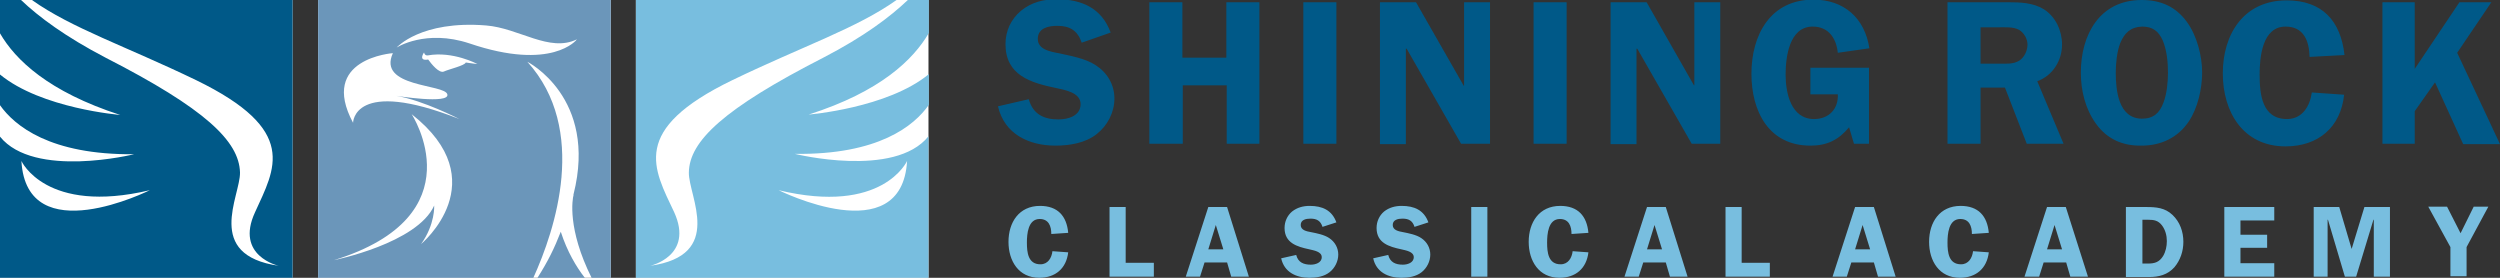 <svg viewBox="0 0 297 33" fill="none" height="33" width="297" xmlns="http://www.w3.org/2000/svg">
  <rect x="0" y="0" width="297" height="33" fill="#333333" stroke="none"/>
  <g clip-path="url(#clip0)">
    <path d="M124.895 27.797c0-.934-.312-1.78-1.383-1.78-1.383 0-1.517 1.78-1.517 2.802 0 1.157.134 2.58 1.606 2.58.893 0 1.339-.756 1.428-1.557l1.874.134c-.223 1.912-1.517 3.024-3.436 3.024-2.454 0-3.659-2.001-3.659-4.27 0-2.312 1.25-4.27 3.749-4.27 2.097 0 3.168 1.202 3.346 3.203l-2.008.134zM137.077 31.221v1.646h-5.265v-8.273h1.918v6.627h3.347zM148.366 32.867h-2.097l-.491-1.69h-2.677l-.536 1.69h-1.695l2.677-8.273h2.231l2.588 8.273zm-3.034-3.247l-.893-2.89-.892 2.89h1.785zM157.112 26.951c-.223-.711-.669-.978-1.428-.978-.535 0-1.16.134-1.16.756 0 .623.714.756 1.205.845.669.133 1.606.311 2.186.712.669.444 1.071 1.156 1.071 1.957 0 .8-.402 1.6-1.026 2.09-.67.534-1.562.667-2.41.667-1.562 0-2.989-.667-3.346-2.313l1.784-.4c.224.89.893 1.156 1.741 1.156.535 0 1.294-.222 1.294-.89 0-.666-.937-.8-1.473-.933-1.472-.311-2.945-.756-2.945-2.535 0-.756.313-1.468.893-1.957.624-.49 1.338-.667 2.097-.667 1.472 0 2.633.49 3.168 1.957l-1.651.534zM168.044 26.951c-.223-.711-.669-.978-1.428-.978-.535 0-1.16.134-1.16.756 0 .623.714.756 1.205.845.669.133 1.606.311 2.186.712.67.444 1.071 1.156 1.071 1.957 0 .8-.401 1.6-1.026 2.09-.669.534-1.562.667-2.41.667-1.561 0-2.989-.667-3.346-2.313l1.785-.4c.223.89.892 1.156 1.74 1.156.535 0 1.294-.222 1.294-.89 0-.666-.937-.8-1.473-.933-1.472-.311-2.945-.756-2.945-2.535 0-.756.313-1.468.893-1.957.625-.49 1.339-.667 2.097-.667 1.473 0 2.633.49 3.168 1.957l-1.651.534zM176.701 32.867h-1.919v-8.273h1.919v8.273zM186.696 27.797c0-.934-.312-1.78-1.383-1.78-1.384 0-1.517 1.78-1.517 2.802 0 1.157.133 2.58 1.606 2.58.892 0 1.339-.756 1.428-1.557l1.874.134c-.223 1.912-1.517 3.024-3.436 3.024-2.454 0-3.659-2.001-3.659-4.27 0-2.312 1.25-4.27 3.748-4.27 2.098 0 3.168 1.202 3.347 3.203l-2.008.134zM200.484 32.867h-2.097l-.491-1.69h-2.677l-.536 1.69h-1.695l2.677-8.273h2.231l2.588 8.273zm-3.034-3.247l-.893-2.89-.892 2.89h1.785zM210.256 31.221v1.646h-5.265v-8.273h1.918v6.627h3.347zM225.204 32.867h-2.097l-.491-1.69h-2.677l-.536 1.69h-1.695l2.677-8.273h2.231l2.588 8.273zm-3.034-3.247l-.892-2.89-.893 2.89h1.785zM234.262 27.797c0-.934-.312-1.78-1.383-1.78-1.383 0-1.517 1.78-1.517 2.802 0 1.157.134 2.58 1.606 2.58.893 0 1.339-.756 1.428-1.557l1.874.134c-.223 1.912-1.517 3.024-3.436 3.024-2.454 0-3.658-2.001-3.658-4.27 0-2.312 1.249-4.27 3.748-4.27 2.097 0 3.168 1.202 3.346 3.203l-2.008.134zM248.05 32.867h-2.097l-.491-1.69h-2.677l-.535 1.69h-1.741l2.678-8.273h2.231l2.632 8.273zm-3.079-3.247l-.892-2.89-.892 2.89h1.784zM254.967 24.594c1.204 0 2.231.09 3.123.934.893.845 1.294 2.002 1.294 3.202 0 1.112-.357 2.18-1.071 3.025-.803.89-1.829 1.156-3.034 1.156h-2.722v-8.317h2.41zm-.447 6.716h.67c.803 0 1.338-.178 1.785-.89.312-.533.446-1.156.446-1.779 0-.667-.179-1.334-.58-1.867-.446-.579-.937-.668-1.651-.668h-.67v5.204zM266.167 26.195v1.69h3.168v1.557h-3.168v1.823h4.016v1.602h-5.935v-8.273h5.935v1.601h-4.016zM279.91 32.867h-1.339l-2.008-6.76h-.044v6.76h-1.651v-8.273h3.034l1.473 4.982 1.517-4.982h3.034v8.273h-1.919v-6.76h-.044l-2.053 6.76zM293.029 29.353v3.47h-1.919v-3.47l-2.633-4.803h2.231l1.607 3.157 1.562-3.157h1.74l-2.588 4.803z" fill="#78BEDF"></path>
    <g>
      <path d="M128.51 5.07c-.491-1.423-1.384-2.001-2.901-2.001-1.071 0-2.32.267-2.32 1.556 0 1.246 1.472 1.512 2.454 1.69 1.383.312 3.213.623 4.418 1.424 1.383.889 2.231 2.312 2.231 3.958 0 1.645-.803 3.202-2.097 4.225-1.339 1.067-3.213 1.378-4.909 1.378-3.168 0-6.068-1.378-6.827-4.67l3.659-.844c.491 1.779 1.785 2.401 3.525 2.401 1.116 0 2.633-.4 2.633-1.823 0-1.379-1.919-1.69-2.945-1.913-2.99-.622-5.979-1.512-5.979-5.203 0-1.557.624-2.935 1.829-3.958C122.53.267 123.958-.09 125.52-.09c2.945 0 5.355 1.023 6.426 3.958L128.51 5.07zM149.66 17.078h-3.926V10.14h-5.221v6.938h-3.971V.267h3.926v6.582h5.221V.267h3.927v16.811h.044zM158.763 17.078h-3.927V.267h3.927v16.811zM176.968 17.078h-3.391l-6.47-11.296h-.089v11.34h-3.079V.268h4.284l5.667 9.918h.044V.267h3.079v16.811h-.045zM186.116 17.078h-3.927V.267h3.927v16.811zM204.366 17.078h-3.391l-6.47-11.296h-.09v11.34h-3.078V.268h4.283l5.623 9.873h.044V.267h3.079v16.811zM215.075 11.207V8.05h6.961v9.028h-1.785l-.58-1.957c-1.249 1.512-2.633 2.18-4.596 2.18-4.953 0-7.005-4.092-7.005-8.54 0-4.58 2.231-8.805 7.362-8.805 3.659 0 6.113 2.223 6.649 5.781l-3.748.534c-.179-1.69-1.071-3.113-2.99-3.113-2.767 0-3.213 3.602-3.213 5.692 0 2.18.625 5.293 3.391 5.293 1.741 0 2.901-1.201 2.812-2.936h-3.258zM235.289 17.078h-3.927V.267h7.139c1.518 0 3.035.044 4.329.845 1.383.89 2.141 2.535 2.141 4.18 0 1.913-1.115 3.692-2.945 4.359l3.124 7.427h-4.373l-2.588-6.671h-2.9v6.671zm0-9.517h2.186c.803 0 1.696.089 2.41-.356.624-.4.981-1.201.981-1.913 0-.667-.401-1.378-.981-1.734-.67-.4-1.785-.311-2.544-.311h-2.052V7.56zM248.987 14.677c-1.249-1.735-1.784-3.914-1.784-6.049 0-4.492 2.231-8.628 7.228-8.628 2.231 0 4.016.756 5.355 2.58 1.205 1.645 1.829 4.047 1.829 6.048 0 1.912-.535 4.27-1.606 5.826-1.294 1.913-3.302 2.846-5.578 2.846-2.231.045-4.105-.756-5.444-2.623zm2.901-9.562c-.402 1.022-.536 2.446-.536 3.513 0 2.09.313 5.47 3.124 5.47 1.338 0 2.097-.667 2.543-1.912.402-1.023.536-2.446.536-3.558 0-1.245-.134-2.668-.625-3.825-.491-1.112-1.205-1.645-2.454-1.645-1.339.044-2.097.756-2.588 1.957zM274.377 6.76c-.045-1.868-.669-3.602-2.856-3.602-2.766 0-3.079 3.647-3.079 5.692 0 2.313.268 5.293 3.258 5.293 1.829 0 2.722-1.557 2.945-3.158l3.837.267c-.401 3.87-3.079 6.138-6.961 6.138-5.042 0-7.452-4.092-7.452-8.673 0-4.67 2.499-8.673 7.586-8.673 4.239 0 6.426 2.447 6.872 6.494l-4.15.222zM286.871 8.183l5.31-7.916h3.793l-4.061 6.004L297 17.123h-4.373l-3.346-7.339-2.41 3.425v3.87h-3.837V.266h3.837v7.916z" fill="#005988"></path>
    </g>
    <g>
      <path d="M110.304 0h-34.76v33h34.76V0zM72.554 0h-34.76v33h34.76V0zM34.76 0H0v33h34.76V0z" fill="#fff"></path>
      <path d="M94.419 18.279c9.95.133 14.19-3.336 15.93-5.826V8.806c-4.909 4.047-14.28 4.803-14.28 4.803 8.524-2.713 12.45-6.538 14.28-9.695V0h-2.499c-2.097 2.001-5.221 4.358-10.04 6.85-11.825 6.048-15.93 9.917-15.974 13.653-.045 2.802 4.283 9.828-4.596 11.074 0 0 5.22-1.157 2.855-6.36-2.454-5.203-5.31-9.784 6.917-15.7C95.4 5.47 101.826 3.337 106.51 0H75.544v33h34.76V16.189c-4.016 5.025-15.885 2.09-15.885 2.09zM92.5 22.593c12.36 2.98 15.261-3.469 15.261-3.469-.625 10.807-15.26 3.469-15.26 3.469z" fill="#78BEDF"></path>
      <path d="M63.853 33h5.622c-.981-1.245-2.097-3.113-2.855-5.47-.759 1.956-1.517 3.513-2.767 5.47z" fill="#6B96BA"></path>
      <path d="M37.794 0v33h25.568c2.588-5.693 6.56-17.612-.714-25.662 0 0 8.39 4.225 5.489 15.744v.045c-.045 0 0 .044 0 .044-.134.49-.759 4.003 2.142 9.829h2.275V0h-34.76zm12.227 28.997c1.695-2.357 1.561-4.58 1.561-4.58-2.008 4.491-11.914 6.493-11.914 6.493 17.135-5.293 9.237-17.345 9.237-17.345 10.13 7.96 1.116 15.432 1.116 15.432zm-8.077-14.41c-4.105-7.649 4.73-8.272 4.73-8.272-1.874 4.092 6.158 3.647 6.47 4.892.312 1.201-6.068.178-6.068.178 3.212.534 7.496 2.758 7.496 2.758-12.628-4.981-12.628.445-12.628.445zm10.798-6.092c-.58.266-1.517-.934-1.874-1.424-1.249.223-.49-.845-.49-.845s.044.4.446.356c2.99-.533 5.89 1.023 5.89 1.023s-.58-.044-1.383-.178c-.09.356-2.008.8-2.589 1.068zm3.035-3.336c-5.221-1.734-8.657.49-8.657.49s2.856-3.247 10.62-2.625c3.927.312 7.541 3.247 10.798 1.646 0 .044-2.945 3.825-12.761.489z" fill="#6B96BA"></path>
      <path d="M3.793 0c4.685 3.336 11.11 5.47 19.5 9.518 12.27 5.96 9.37 10.495 7.005 15.699-2.41 5.204 2.811 6.36 2.811 6.36-8.88-1.29-4.551-8.272-4.596-11.074-.09-3.736-4.15-7.605-15.974-13.654C7.764 4.36 4.596 2.001 2.499 0H0v3.958c1.83 3.158 5.756 6.938 14.279 9.696 0 0-9.37-.756-14.279-4.804v3.647c1.74 2.446 5.935 5.915 15.93 5.826 0 0-11.87 2.936-15.93-2.09V33h34.76V0H3.793zm-1.25 19.124s2.9 6.404 15.26 3.469c0 0-14.635 7.338-15.26-3.469z" fill="#005988"></path>
    </g>
  </g>
  <defs>
    <clipPath id="clip0">
      <path d="M0 0h297v33H0z" fill="#fff"></path>
    </clipPath>
  </defs>
</svg>
